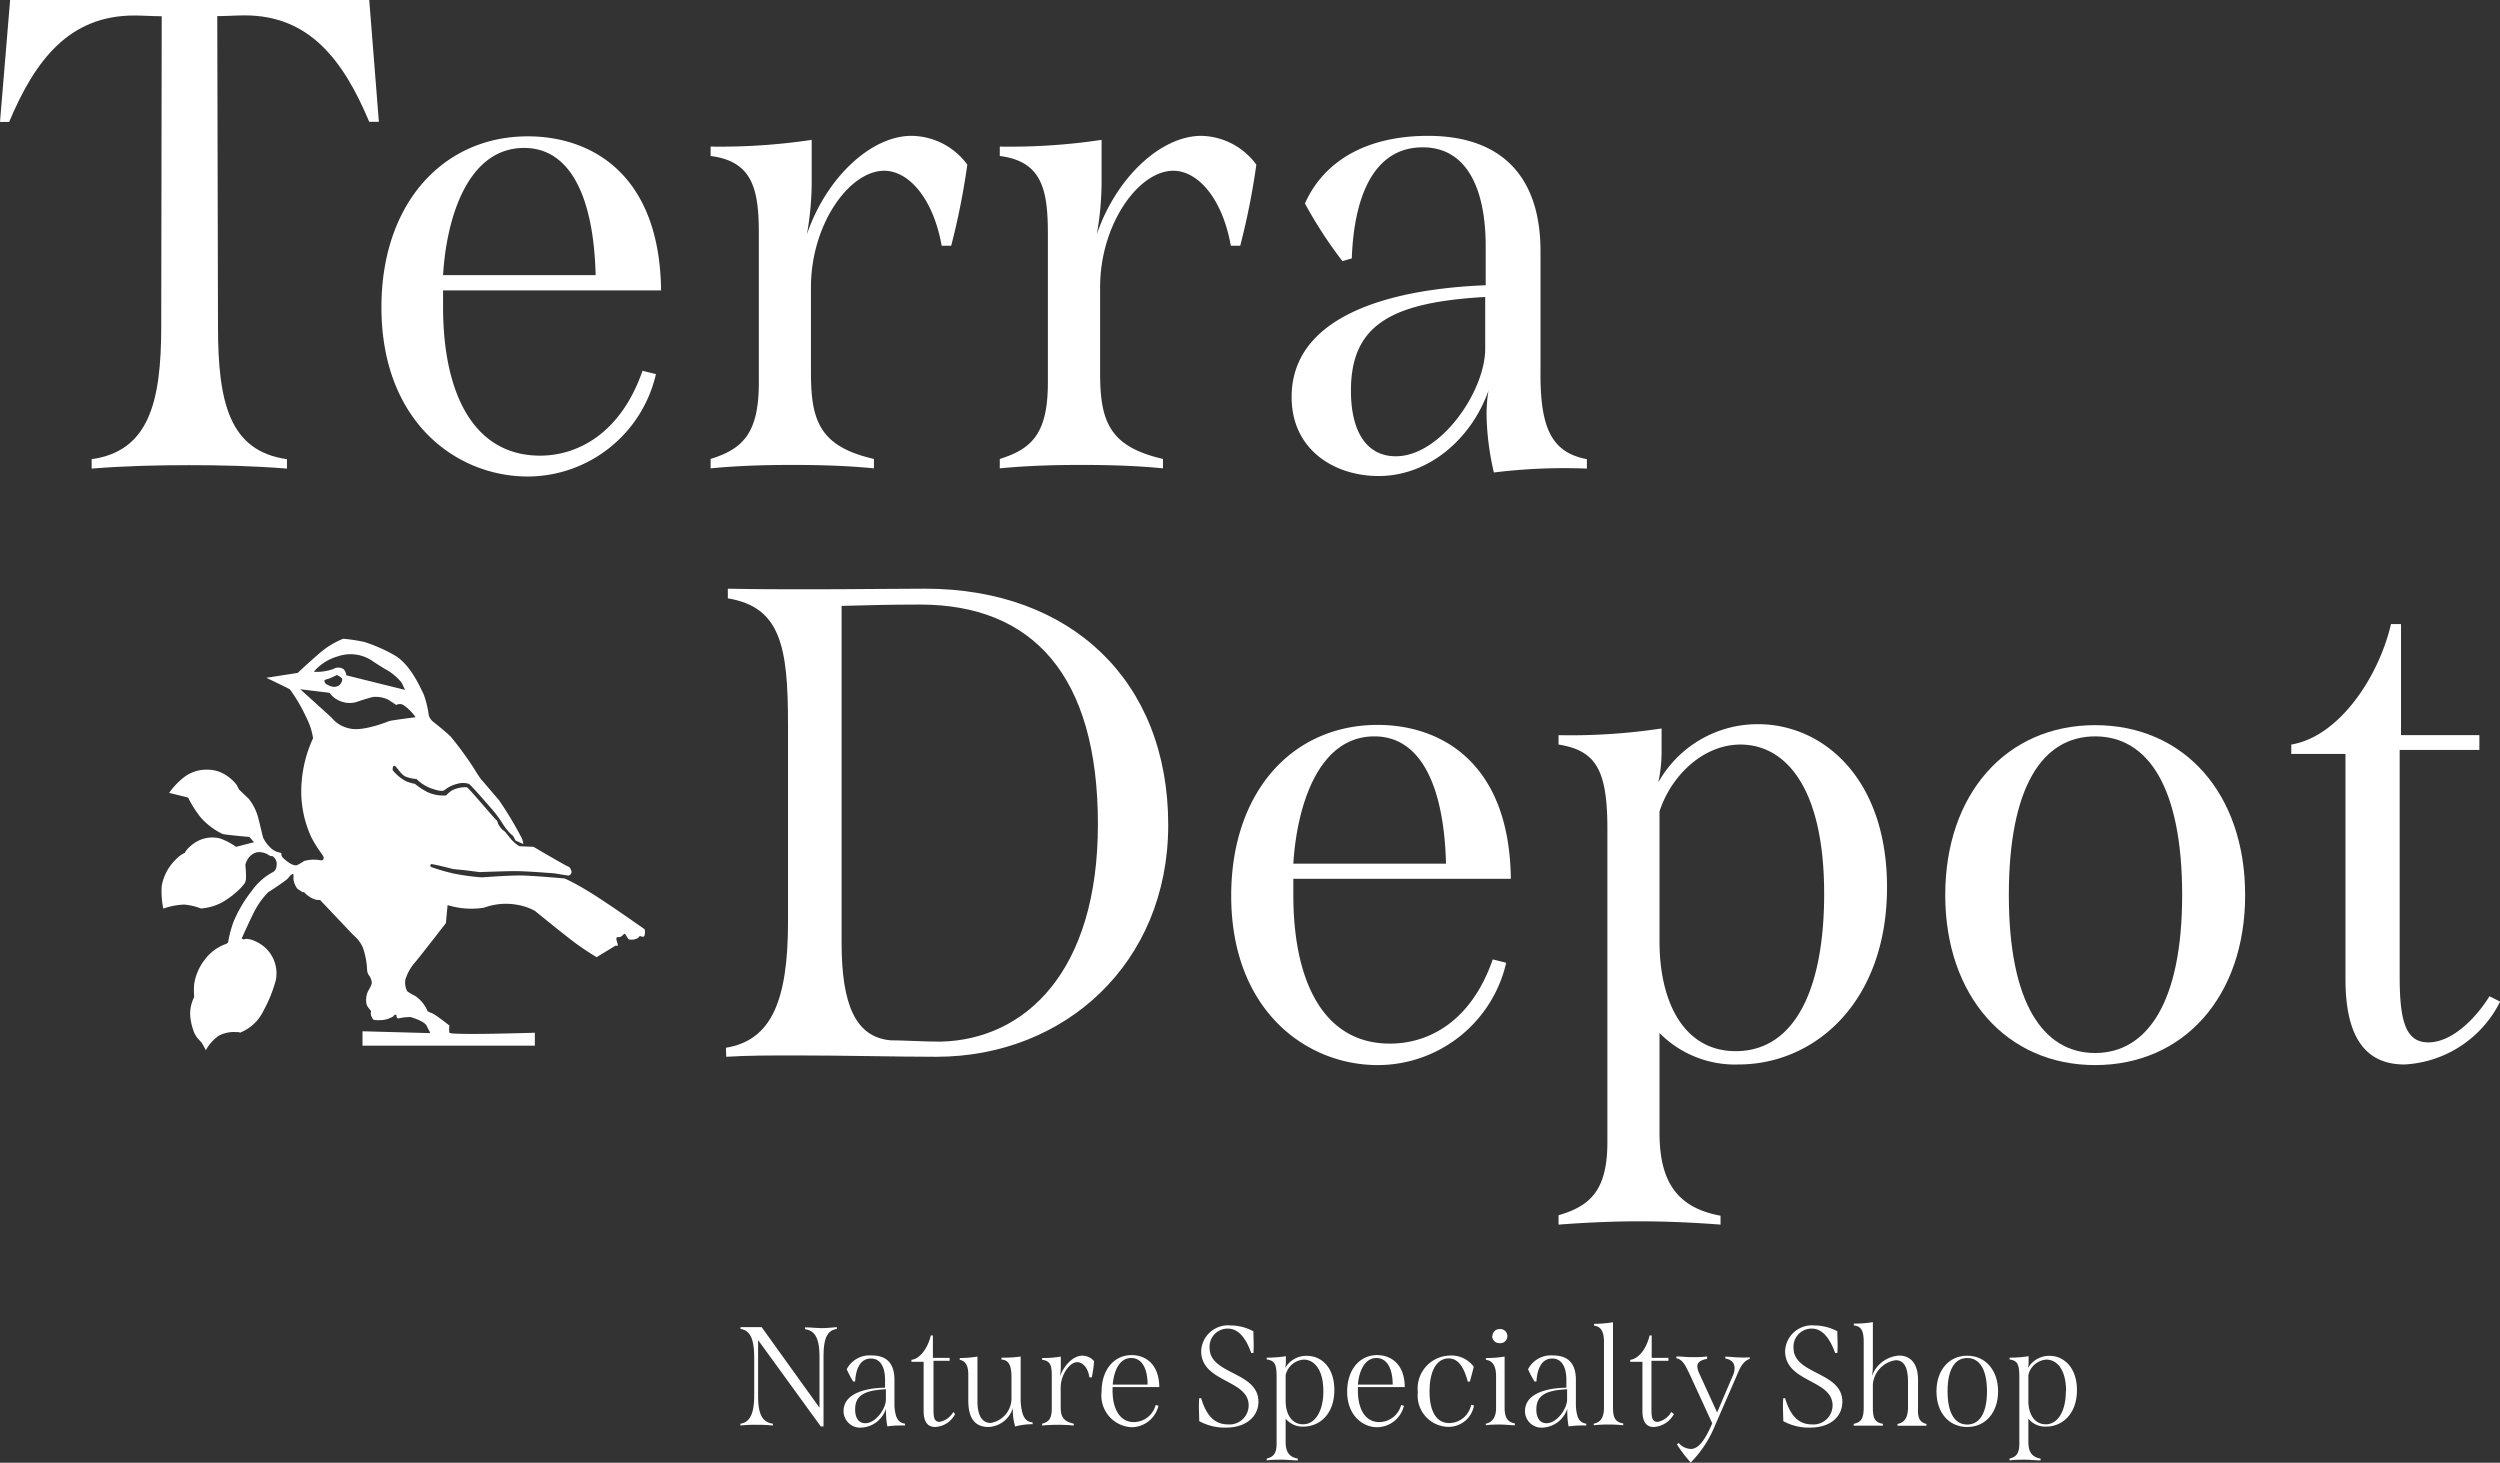 <svg id="Layer_1" data-name="Layer 1" xmlns="http://www.w3.org/2000/svg" viewBox="0 0 204.82 119.84"><rect x="0" y="0" width="204.82" height="119.84" fill="#333333" stroke="none"/><defs><style>.cls-1{fill:#fff;}</style></defs><path class="cls-1" d="M31.79,11.65H31c-2.14-5.1-4.93-8.72-10.2-8.72-.71,0-1.48.06-2.25.06l.06,25.44c0,6.2.93,10.2,5.65,10.86v.77c-2.8-.22-5.38-.28-8-.28s-5.21.06-8,.28v-.77c4.66-.66,5.7-4.61,5.7-10.86L14,3c-.76,0-1.53-.06-2.25-.06-5.31,0-8.11,3.62-10.25,8.72H.75l.83-10H31Z" transform="translate(-0.75 -1.67)"/><path class="cls-1" d="M53.39,32.05l1.1.27A10.81,10.81,0,0,1,44,40.71c-5.87,0-12-4.49-12-13.87,0-8.5,5.05-14,12-14,5.1,0,10.8,3,10.91,12.62H37.05v1.37C37.05,33.86,39.52,39,45,39,48,39,51.58,37.26,53.39,32.05ZM37.05,24.21h12.5c-.16-6.42-2.08-10.42-5.86-10.42C39.08,13.79,37.33,19.49,37.05,24.21Z" transform="translate(-0.75 -1.67)"/><path class="cls-1" d="M80,15.16a59.09,59.09,0,0,1-1.32,6.64H77.9c-.71-3.95-2.74-6.14-4.71-6.14-2.85,0-6,4.38-6,9.54v7.07c0,4,.82,6,5.16,7v.77c-2.25-.22-4.5-.28-6.69-.28s-4.39.06-6.69.28v-.77c2.63-.82,3.95-2.09,3.95-6.25V20.81c0-3.62-.5-5.92-3.95-6.36v-.77a50.75,50.75,0,0,0,8.28-.55v3.13a24.69,24.69,0,0,1-.39,4.6c1.59-4.66,5.27-8.06,8.56-8.06A5.73,5.73,0,0,1,80,15.16Z" transform="translate(-0.75 -1.67)"/><path class="cls-1" d="M103.68,15.16a59.09,59.09,0,0,1-1.32,6.64h-.77c-.71-3.95-2.74-6.14-4.71-6.14-2.85,0-6,4.38-6,9.54v7.07c0,4,.82,6,5.15,7v.77c-2.24-.22-4.49-.28-6.68-.28s-4.39.06-6.69.28v-.77c2.63-.82,3.94-2.09,3.94-6.25V20.81c0-3.62-.49-5.92-3.94-6.36v-.77A50.75,50.75,0,0,0,91,13.13v3.13a24.69,24.69,0,0,1-.39,4.6c1.59-4.66,5.26-8.06,8.56-8.06A5.73,5.73,0,0,1,103.68,15.16Z" transform="translate(-0.75 -1.67)"/><path class="cls-1" d="M130.76,39.29v.77a47.21,47.21,0,0,0-7.62.32,22.4,22.4,0,0,1-.6-4.71,11.69,11.69,0,0,1,.16-2c-1.42,4-4.93,7-9,7-3.62,0-7.13-2.14-7.13-6.47,0-6.42,7.51-8.83,15.9-9.16V21.85c0-4.71-1.54-8.11-5.16-8.11-4.11,0-5.64,4.22-5.81,9.1l-.77.22a35.76,35.76,0,0,1-3.07-4.72c1.54-3.45,5-5.54,10.09-5.54,5.92,0,9.21,3.24,9.21,9.44v9.87C126.92,36.82,127.91,38.74,130.76,39.29Zm-8.33-9V26c-7.73.44-11,2.3-11,7.68,0,3.39,1.31,5.37,3.67,5.37C118.75,39.07,122.43,33.75,122.43,30.24Z" transform="translate(-0.75 -1.67)"/><path class="cls-1" d="M60.22,87.51c3.72-.6,5.09-3.84,5.09-10.31V61c0-6.36-.6-9.59-4.93-10.31V49.9c2.36.05,4.55.05,6.85.05,3.24,0,6.58-.05,9.32-.05,11.9,0,19.91,7.51,19.91,19.35,0,11.35-8.5,19-19,19-3.18,0-7.45-.11-11.51-.11-2,0-4,0-5.7.11ZM90.7,69.2c0-12.23-5.37-18-14.58-18-2.14,0-4.5.05-6.42.11V78.9c0,5.1,1.15,7.73,4,8,1,0,2.8.11,4.11.11C84.72,86.85,90.7,81.31,90.7,69.2Z" transform="translate(-0.75 -1.67)"/><path class="cls-1" d="M123.05,80.27l1.1.28a10.81,10.81,0,0,1-10.53,8.38c-5.86,0-12-4.49-12-13.87,0-8.5,5-14,12-14,5.1,0,10.8,3,10.91,12.61H106.71V75c0,7.07,2.47,12.17,7.9,12.17C117.68,87.18,121.24,85.48,123.05,80.27Zm-16.34-7.84h12.51C119.05,66,117.13,62,113.35,62,108.74,62,107,67.72,106.71,72.43Z" transform="translate(-0.75 -1.67)"/><path class="cls-1" d="M155.35,74.35c0,9.43-5.92,14.53-12.17,14.53a8.68,8.68,0,0,1-6.47-2.58v8.12c0,3.62,1.09,6.14,5,6.85V102c-2.2-.17-4.44-.27-6.64-.27s-4.38.1-6.63.27v-.77c2.68-.77,4-2.14,4-6V69.58c0-4.83-.93-6.42-4-6.91V61.9a49.41,49.41,0,0,0,8.44-.55v2a12,12,0,0,1-.27,2.42A9.34,9.34,0,0,1,144.77,61C150.14,61,155.35,65.47,155.35,74.35Zm-5.15.55c0-8.83-3.24-12.23-6.86-12.23-3,0-5.65,2.47-6.63,5.48V78.79c0,5,2,9,6.25,9C147.78,87.78,150.2,82.74,150.2,74.9Z" transform="translate(-0.75 -1.67)"/><path class="cls-1" d="M160.12,75c0-8.28,5-13.92,12.28-13.92S184.69,66.67,184.69,75s-5.05,13.93-12.29,13.93S160.12,83.29,160.12,75Zm19.41,0c0-8.82-2.79-13-7.13-13s-7.07,4.17-7.07,13,2.8,12.94,7.07,12.94S179.53,83.78,179.53,75Z" transform="translate(-0.75 -1.67)"/><path class="cls-1" d="M205.58,83.73a9.29,9.29,0,0,1-7.84,5.15c-3.73,0-4.83-3.07-4.83-7V63.44h-4.44v-.77c3.95-.66,7.18-5.59,8.17-9.87h.82v9.1h6.42v1.21h-6.53V81.7c0,3.78.55,5.37,2.36,5.37s3.73-1.75,5-3.78Z" transform="translate(-0.75 -1.67)"/><path class="cls-1" d="M53.56,77.8s-3-2.12-4.43-3S47,73.64,47,73.64s-2.34-.21-3.39-.24-3.12.14-3.37.15a17.49,17.49,0,0,1-2.4-.33,17.13,17.13,0,0,1-1.75-.51c-.12-.08-.12-.21,0-.24s1.79.4,1.79.4l1,.1,1.17.15s1.81-.07,2.78-.08,2.87.15,3.19.17,1.14.19,1.3.19a.3.3,0,0,0,.24-.39c-.07-.15-.1-.3-.29-.36s-2.81-1.6-2.81-1.6L43.31,71a2.53,2.53,0,0,1-.52-.4c-.29-.27-.58-.74-.72-.83a1.51,1.51,0,0,1-.47-.54c-.12-.23-.08-.32-.19-.38S39.1,66.16,39,66.17a2.4,2.4,0,0,0-1.26.28,2.55,2.55,0,0,0-.44.39,3.16,3.16,0,0,1-1.56-.29,6.61,6.61,0,0,1-1-.66,4.08,4.08,0,0,1-.72-.21,3.6,3.6,0,0,1-1.1-.91c0-.16,0-.37.15-.36s.51.72.92.89a3,3,0,0,0,.88.19,3.36,3.36,0,0,0,1.12.74c.57.2,1,.33,1.22.14a2.51,2.51,0,0,1,1-.48,1.61,1.61,0,0,1,.95,0c.19.1,1.76,1.93,1.89,2.07a11.06,11.06,0,0,1,.82,1.09,4.76,4.76,0,0,0,.78,1c.12,0,.33.48.33.48l.64.29a1.41,1.41,0,0,0-.19-.61,29.5,29.5,0,0,0-1.81-3c-.5-.57-1.29-1.52-1.42-1.65a7.15,7.15,0,0,1-.51-.76A27.08,27.08,0,0,0,37.66,62c-.49-.46-1.17-1-1.42-1.2a1,1,0,0,1-.37-.58,7.76,7.76,0,0,0-.41-1.67c-.26-.51-1.07-2.45-2.41-3.21a13.1,13.1,0,0,0-2.43-1.07A14,14,0,0,0,28.87,54a6.86,6.86,0,0,0-2.07,1.3c-.88.76-1.66,1.5-1.66,1.5l-2.57.4s1.8.86,1.93.95a13.49,13.49,0,0,1,1.37,2.35,5.49,5.49,0,0,1,.53,1.65,10.38,10.38,0,0,0-.95,3.79,8.94,8.94,0,0,0,.81,4.33c.61,1.16,1,1.47,1,1.64s0,.28-.32.23a2.88,2.88,0,0,0-1.27.07,5.38,5.38,0,0,1-.58.34c-.24.09-.65-.18-.82-.31s-.46-.37-.46-.5,0-.19-.09-.21a1.51,1.51,0,0,1-.69-.3,3,3,0,0,1-.72-.92c-.08-.29-.32-1.34-.41-1.66a4.26,4.26,0,0,0-.79-1.56c-.38-.35-.77-.73-.77-.73s-.17-.34-.22-.41a3.45,3.45,0,0,0-1-.86,2.75,2.75,0,0,0-1.31-.36,3.05,3.05,0,0,0-1.87.53,5.94,5.94,0,0,0-1.33,1.37l1.55.38a9.14,9.14,0,0,0,1,1.59A5.5,5.5,0,0,0,19,70c.36.08,2.18.24,2.18.24l.38.43-1.47.38a5.26,5.26,0,0,0-1.35-.7,2.62,2.62,0,0,0-2.05.38c-.68.47-.79.81-.79.81a2.28,2.28,0,0,0-.75.55A4,4,0,0,0,14,74.25a6.93,6.93,0,0,0,.13,1.86,5.66,5.66,0,0,1,1.72-.33,5.12,5.12,0,0,1,1.37.32,4.42,4.42,0,0,0,1.69-.48,7.13,7.13,0,0,0,1.66-1.3c.14-.21.28-.24.33-.63a7.28,7.28,0,0,0-.05-1.14,1.47,1.47,0,0,1,.38-.73,1.19,1.19,0,0,1,.6-.33,1.48,1.48,0,0,1,.87.19.55.55,0,0,0,.37.13.74.74,0,0,1,.35.63c0,.4-.13.6-.35.7a5,5,0,0,0-1.7,1.53,10.49,10.49,0,0,0-1.5,2.55,9.21,9.21,0,0,0-.43,1.65.81.81,0,0,1-.13.12,3.69,3.69,0,0,0-1.78,1.3,4.27,4.27,0,0,0-.87,2,6.36,6.36,0,0,0,0,1.07,3,3,0,0,0-.33,1.45,4.63,4.63,0,0,0,.36,1.53,2.58,2.58,0,0,0,.27.42c.07.06.33.36.33.36l.33.59a3.36,3.36,0,0,1,1.06-1.19,2.64,2.64,0,0,1,1.44-.29l.21,0a.15.15,0,0,0,.19,0,3.58,3.58,0,0,0,1.83-1.78,11.14,11.14,0,0,0,1-2.49,2.86,2.86,0,0,0-.87-2.65,3.21,3.21,0,0,0-1.16-.66c-.51-.13-.59,0-.59,0l-.18-.09s.7-1.56.9-1.93a6.55,6.55,0,0,1,1.27-1.86c.45-.28,1.53-1,1.65-1.17s.26-.29.33-.31.12-.06.09.33a1.55,1.55,0,0,0,.33.87l.41.27h.13a2.18,2.18,0,0,0,.7.52,1.08,1.08,0,0,0,.61.12l2.73,2.88a2.8,2.8,0,0,1,.77,1A6.28,6.28,0,0,1,30.82,81a1.18,1.18,0,0,0,.1.5,1.19,1.19,0,0,1,.29.67c0,.29-.39.75-.41,1a1.61,1.61,0,0,0,0,.84,2.14,2.14,0,0,0,.35.48.93.93,0,0,0,0,.39l.13.24s-.07.15.53.13A2.09,2.09,0,0,0,33,84.92c0-.1.21-.15.22-.1s0,.29.18.29a3.67,3.67,0,0,1,1-.11c.23.07,1.14.35,1.31.72s.35.59.23.59l-5.49-.15v1.18H44.57V86.28s-6.94.22-7,0a1.82,1.82,0,0,1,0-.59s-1.16-.92-1.41-1l-.37-.16a2.86,2.86,0,0,0-1-1.25,5,5,0,0,1-.67-.39,1.47,1.47,0,0,1-.15-1,4,4,0,0,1,.83-1.43c.42-.5,2.48-3.16,2.48-3.16l.14-1.48a6.49,6.49,0,0,0,3,.21,5.2,5.2,0,0,1,2.82-.21,4.48,4.48,0,0,1,1.34.48s2.81,2.3,3.65,2.88,1.4.91,1.4.91l1.54-.94h.19V79s-.15-.36-.1-.49.2,0,.37-.11.25-.26.32-.21.22.36.32.44a1,1,0,0,0,.72-.1.54.54,0,0,0,.18-.19s.3.17.37,0A.86.86,0,0,0,53.56,77.8ZM28.41,55.45a3.18,3.18,0,0,1,2.74.3c1,.67,1.35.84,1.49.93a4.61,4.61,0,0,1,1,.9c.14.26.29.61.29.61L29.13,57s-.07-.48-.35-.57a.78.78,0,0,0-.72.05,4.13,4.13,0,0,1-1,.22,3.35,3.35,0,0,1-.6,0A4,4,0,0,1,28.41,55.45Zm.15,2.35a.76.76,0,0,1-.51.14,1.48,1.48,0,0,1-.49-.18.36.36,0,0,1-.23-.36,2.08,2.08,0,0,1,.27-.11c.13,0,.75-.32.75-.32a1.61,1.61,0,0,1,.37.23C28.88,57.34,28.72,57.64,28.56,57.8Zm.79,3.54a2.47,2.47,0,0,1-1.42-.86c-.12-.12-2.58-2.34-2.58-2.34l2.4.29a1.87,1.87,0,0,0,.88.68,2,2,0,0,0,1.34.07,14,14,0,0,1,1.35-.41,2.39,2.39,0,0,1,1.25.23c.42.27.64.43.64.43a.6.6,0,0,1,.59,0,4,4,0,0,1,1,1s-2,.25-2.2.33S30.39,61.64,29.35,61.34Z" transform="translate(-0.75 -1.67)"/><path class="cls-1" d="M69.31,110.4v.15c-.86.11-1.09.92-1.09,2.29v5.7H68l-5.14-7.08V116c0,1.29.21,2.18,1.21,2.31v.15a11.72,11.72,0,0,0-1.37-.06,10.16,10.16,0,0,0-1.29.06v-.15c.86-.11,1.13-1,1.13-2.31v-3.08c0-1.34-.23-2.25-1.12-2.37v-.15l1,0c.26,0,.5,0,.73,0L67.89,117v-4.14c0-1.37-.27-2.17-1.19-2.29v-.15c.49,0,.93.06,1.37.06S68.92,110.43,69.31,110.4Z" transform="translate(-0.75 -1.67)"/><path class="cls-1" d="M74.9,118.31v.15a8.54,8.54,0,0,0-1.45.07,6.46,6.46,0,0,1-.11-1,3.28,3.28,0,0,1,0-.46,2.23,2.23,0,0,1-2,1.56,1.36,1.36,0,0,1-1.48-1.35c0-1.38,1.64-1.89,3.4-1.92v-.65c0-.92-.31-1.74-1.16-1.74s-1.23.81-1.29,1.88l-.16,0a7.51,7.51,0,0,1-.53-1,2.11,2.11,0,0,1,2.06-1.13c1.21,0,1.85.65,1.85,2v2.15C74.1,117.82,74.32,118.23,74.9,118.31Zm-1.57-2v-.82c-1.81.08-2.52.54-2.52,1.65,0,.72.3,1.13.83,1.13C72.47,118.28,73.33,117.11,73.33,116.32Z" transform="translate(-0.75 -1.67)"/><path class="cls-1" d="M79,117.52a1.94,1.94,0,0,1-1.64,1.06c-.77,0-.94-.67-.94-1.34v-4h-1v-.16c.81-.11,1.39-1.13,1.59-2h.17v1.84h1.37v.24H77.23v4c0,.72.09,1,.51,1a1.65,1.65,0,0,0,1.11-.81Z" transform="translate(-0.75 -1.67)"/><path class="cls-1" d="M85.35,118.2v.15a5.63,5.63,0,0,0-1.43.19,4.86,4.86,0,0,1-.19-1.13c0-.1,0-.23,0-.38a2.18,2.18,0,0,1-2,1.55c-1.11,0-1.65-.72-1.65-2.17v-2.12c0-.94-.38-1.15-.7-1.21v-.15a8.74,8.74,0,0,0,1.45-.12v3.68c0,1.08.35,1.76,1.08,1.76a2.05,2.05,0,0,0,1.71-2.1V114.5c0-.93-.21-1.42-.82-1.44v-.16a10.48,10.48,0,0,0,1.57-.09v3.66C84.44,117.55,84.67,118.16,85.35,118.2Z" transform="translate(-0.75 -1.67)"/><path class="cls-1" d="M90.39,113.2a11.43,11.43,0,0,1-.19,1.31H90c-.11-.79-.55-1.24-1-1.24-.6,0-1.35,1-1.35,2.1v1.54c0,.78.16,1.19,1.07,1.4v.15a14,14,0,0,0-2.59,0v-.15c.55-.15.79-.4.79-1.28v-2.66c0-.79-.1-1.22-.79-1.29v-.15a8.47,8.47,0,0,0,1.53-.12v.76a4.65,4.65,0,0,1-.07.87c.34-.94,1.11-1.7,1.81-1.7A1.22,1.22,0,0,1,90.39,113.2Z" transform="translate(-0.75 -1.67)"/><path class="cls-1" d="M95.43,116.78l.23.06a2.28,2.28,0,0,1-2.19,1.76A2.6,2.6,0,0,1,91,115.69c0-1.78,1-3,2.47-3,1,0,2.23.61,2.26,2.62H91.9v.28c0,1.55.62,2.59,1.75,2.59A1.87,1.87,0,0,0,95.43,116.78Zm-3.52-1.67h2.86c0-1.31-.46-2.18-1.34-2.18C92.37,112.93,92,114.15,91.91,115.11Z" transform="translate(-0.75 -1.67)"/><path class="cls-1" d="M99,118.1c0-.6-.06-1.22,0-1.88h.16c.38,1.28,1,2.15,2.2,2.15a1.57,1.57,0,0,0,1.69-1.56c0-2.13-3.89-1.87-3.89-4.45a2.2,2.2,0,0,1,2.4-2.1,4,4,0,0,1,1.88.48c0,.57.05,1.16,0,1.78h-.18c-.43-1.23-1.06-2-1.91-2a1.48,1.48,0,0,0-1.5,1.58c0,2.21,4,1.93,4,4.41,0,1.2-1,2.12-2.64,2.12A4.33,4.33,0,0,1,99,118.1Z" transform="translate(-0.75 -1.67)"/><path class="cls-1" d="M110.07,115.55c0,2-1.23,3-2.54,3a1.8,1.8,0,0,1-1.45-.65v1.88c0,.75.21,1.25,1,1.39v.15c-.43,0-.86-.06-1.28-.06s-.84,0-1.27.06v-.15c.57-.15.81-.42.81-1.25v-5.42c0-1.06-.15-1.36-.81-1.45v-.15a9.72,9.72,0,0,0,1.57-.12v.47a2.63,2.63,0,0,1-.06.5,2,2,0,0,1,1.75-1C109,112.74,110.07,113.68,110.07,115.55Zm-.9.11c0-1.86-.8-2.6-1.6-2.6a1.63,1.63,0,0,0-1.49,1.27v2.12c0,1,.45,1.91,1.43,1.91S109.17,117.29,109.17,115.66Z" transform="translate(-0.75 -1.67)"/><path class="cls-1" d="M115.54,116.78l.23.06a2.28,2.28,0,0,1-2.19,1.76c-1.21,0-2.46-1-2.46-2.91,0-1.78,1-3,2.46-3,1,0,2.24.61,2.26,2.62H112v.28c0,1.55.62,2.59,1.75,2.59A1.87,1.87,0,0,0,115.54,116.78ZM112,115.11h2.85c0-1.31-.46-2.18-1.33-2.18C112.49,112.93,112.07,114.15,112,115.11Z" transform="translate(-0.75 -1.67)"/><path class="cls-1" d="M116.91,115.73a2.7,2.7,0,0,1,2.58-3,2.28,2.28,0,0,1,2,.91c-.09.4-.2.8-.32,1.22H121c-.31-1.18-.78-1.9-1.57-1.9s-1.56.73-1.56,2.72c0,1.63.57,2.58,1.61,2.58a1.86,1.86,0,0,0,1.8-1.5l.23.06a2.11,2.11,0,0,1-2.12,1.75A2.56,2.56,0,0,1,116.91,115.73Z" transform="translate(-0.75 -1.67)"/><path class="cls-1" d="M122.48,118.31c.46-.1.84-.43.84-1.29v-2.6c0-.84-.28-1.27-.83-1.34v-.15a8.84,8.84,0,0,0,1.53-.12V117c0,.89.3,1.18.84,1.29v.15c-.36,0-.77-.06-1.19-.06s-.83,0-1.19.06Zm.54-7.17a.58.58,0,0,1,.57-.58.58.58,0,1,1,0,1.15A.58.58,0,0,1,123,111.14Z" transform="translate(-0.75 -1.67)"/><path class="cls-1" d="M130.71,118.31v.15a8.54,8.54,0,0,0-1.45.07,6.32,6.32,0,0,1-.1-1,3.33,3.33,0,0,1,0-.46,2.23,2.23,0,0,1-2,1.56,1.35,1.35,0,0,1-1.47-1.35c0-1.38,1.63-1.89,3.39-1.92v-.65c0-.92-.31-1.74-1.16-1.74s-1.23.81-1.29,1.88l-.16,0a7.51,7.51,0,0,1-.53-1,2.11,2.11,0,0,1,2.06-1.13c1.21,0,1.86.65,1.86,2v2.15C129.92,117.82,130.14,118.23,130.71,118.31Zm-1.57-2v-.82c-1.8.08-2.52.54-2.52,1.65,0,.72.3,1.13.83,1.13C128.28,118.28,129.14,117.11,129.14,116.32Z" transform="translate(-0.75 -1.67)"/><path class="cls-1" d="M131.32,118.31c.5-.1.84-.43.84-1.29v-5.41c0-.84-.24-1.26-.81-1.33v-.15a10,10,0,0,0,1.55-.13v7c0,.89.23,1.18.84,1.29v.15a10.54,10.54,0,0,0-1.23-.06,9.39,9.39,0,0,0-1.19.06Z" transform="translate(-0.75 -1.67)"/><path class="cls-1" d="M137.89,117.52a2,2,0,0,1-1.65,1.06c-.77,0-.93-.67-.93-1.34v-4h-1v-.16c.82-.11,1.39-1.13,1.59-2h.17v1.84h1.37v.24h-1.39v4c0,.72.09,1,.52,1a1.62,1.62,0,0,0,1.1-.81Z" transform="translate(-0.75 -1.67)"/><path class="cls-1" d="M144.1,112.87V113c-.49.18-.74.59-1,1.23l-1.83,4.2a9.35,9.35,0,0,1-2,3.06,10.5,10.5,0,0,1-1.13-1.48l.14-.12a1.39,1.39,0,0,0,1,.49c.7,0,1.23-.94,1.65-1.87l.1-.23-1.84-4c-.37-.78-.59-1.23-1.1-1.33v-.15c.41,0,.82.06,1.25.06s.84,0,1.27-.06V113c-.58.1-.8.32-.8.61a1.45,1.45,0,0,0,.16.59l1.46,3.19,1.28-3a1.47,1.47,0,0,0,.15-.63c0-.43-.25-.7-.76-.79v-.15c.41,0,.77.06,1.11.06A6,6,0,0,0,144.1,112.87Z" transform="translate(-0.75 -1.67)"/><path class="cls-1" d="M146.85,118.1c0-.6-.06-1.22,0-1.88H147c.38,1.28,1,2.15,2.2,2.15a1.57,1.57,0,0,0,1.69-1.56c0-2.13-3.89-1.87-3.89-4.45a2.2,2.2,0,0,1,2.4-2.1,4,4,0,0,1,1.88.48c0,.57.05,1.16,0,1.78h-.18c-.44-1.23-1.06-2-1.91-2a1.48,1.48,0,0,0-1.5,1.58c0,2.21,4,1.93,4,4.41,0,1.2-.95,2.12-2.64,2.12A4.33,4.33,0,0,1,146.85,118.1Z" transform="translate(-0.75 -1.67)"/><path class="cls-1" d="M158.58,118.33v.15c-.37,0-.74,0-1.13,0s-.81,0-1.24,0v-.15c.58-.11.86-.53.86-1.38v-2c0-.68-.06-1.84-1-1.84a2.18,2.18,0,0,0-1.88,2V117c0,.94.21,1.21.82,1.32v.15c-.39,0-.79,0-1.19,0s-.8,0-1.2,0v-.15c.57-.11.82-.4.82-1.32v-5.39c0-1-.25-1.28-.81-1.35v-.15a8.86,8.86,0,0,0,1.56-.12v3.53a4.15,4.15,0,0,1-.09.92,2.55,2.55,0,0,1,2.25-1.71c.78,0,1.54.48,1.54,2V117C157.85,117.79,158,118.2,158.58,118.33Z" transform="translate(-0.75 -1.67)"/><path class="cls-1" d="M159.4,115.66c0-1.7,1-2.92,2.52-2.92s2.53,1.22,2.53,2.92-1,2.92-2.53,2.92S159.4,117.38,159.4,115.66Zm4.14,0c0-1.82-.62-2.73-1.62-2.73s-1.61.91-1.61,2.73.62,2.72,1.61,2.72S163.54,117.47,163.54,115.66Z" transform="translate(-0.75 -1.67)"/><path class="cls-1" d="M170.91,115.55c0,2-1.23,3-2.53,3a1.78,1.78,0,0,1-1.45-.65v1.88c0,.75.21,1.25,1,1.39v.15c-.42,0-.85-.06-1.28-.06s-.84,0-1.26.06v-.15c.56-.15.8-.42.8-1.25v-5.42c0-1.06-.15-1.36-.8-1.45v-.15a9.5,9.5,0,0,0,1.56-.12v.47a2.65,2.65,0,0,1-.05.5,2,2,0,0,1,1.75-1C169.8,112.74,170.91,113.68,170.91,115.55Zm-.89.11c0-1.86-.8-2.6-1.61-2.6a1.62,1.62,0,0,0-1.48,1.27v2.12c0,1,.45,1.91,1.43,1.91S170,117.29,170,115.66Z" transform="translate(-0.75 -1.67)"/></svg>